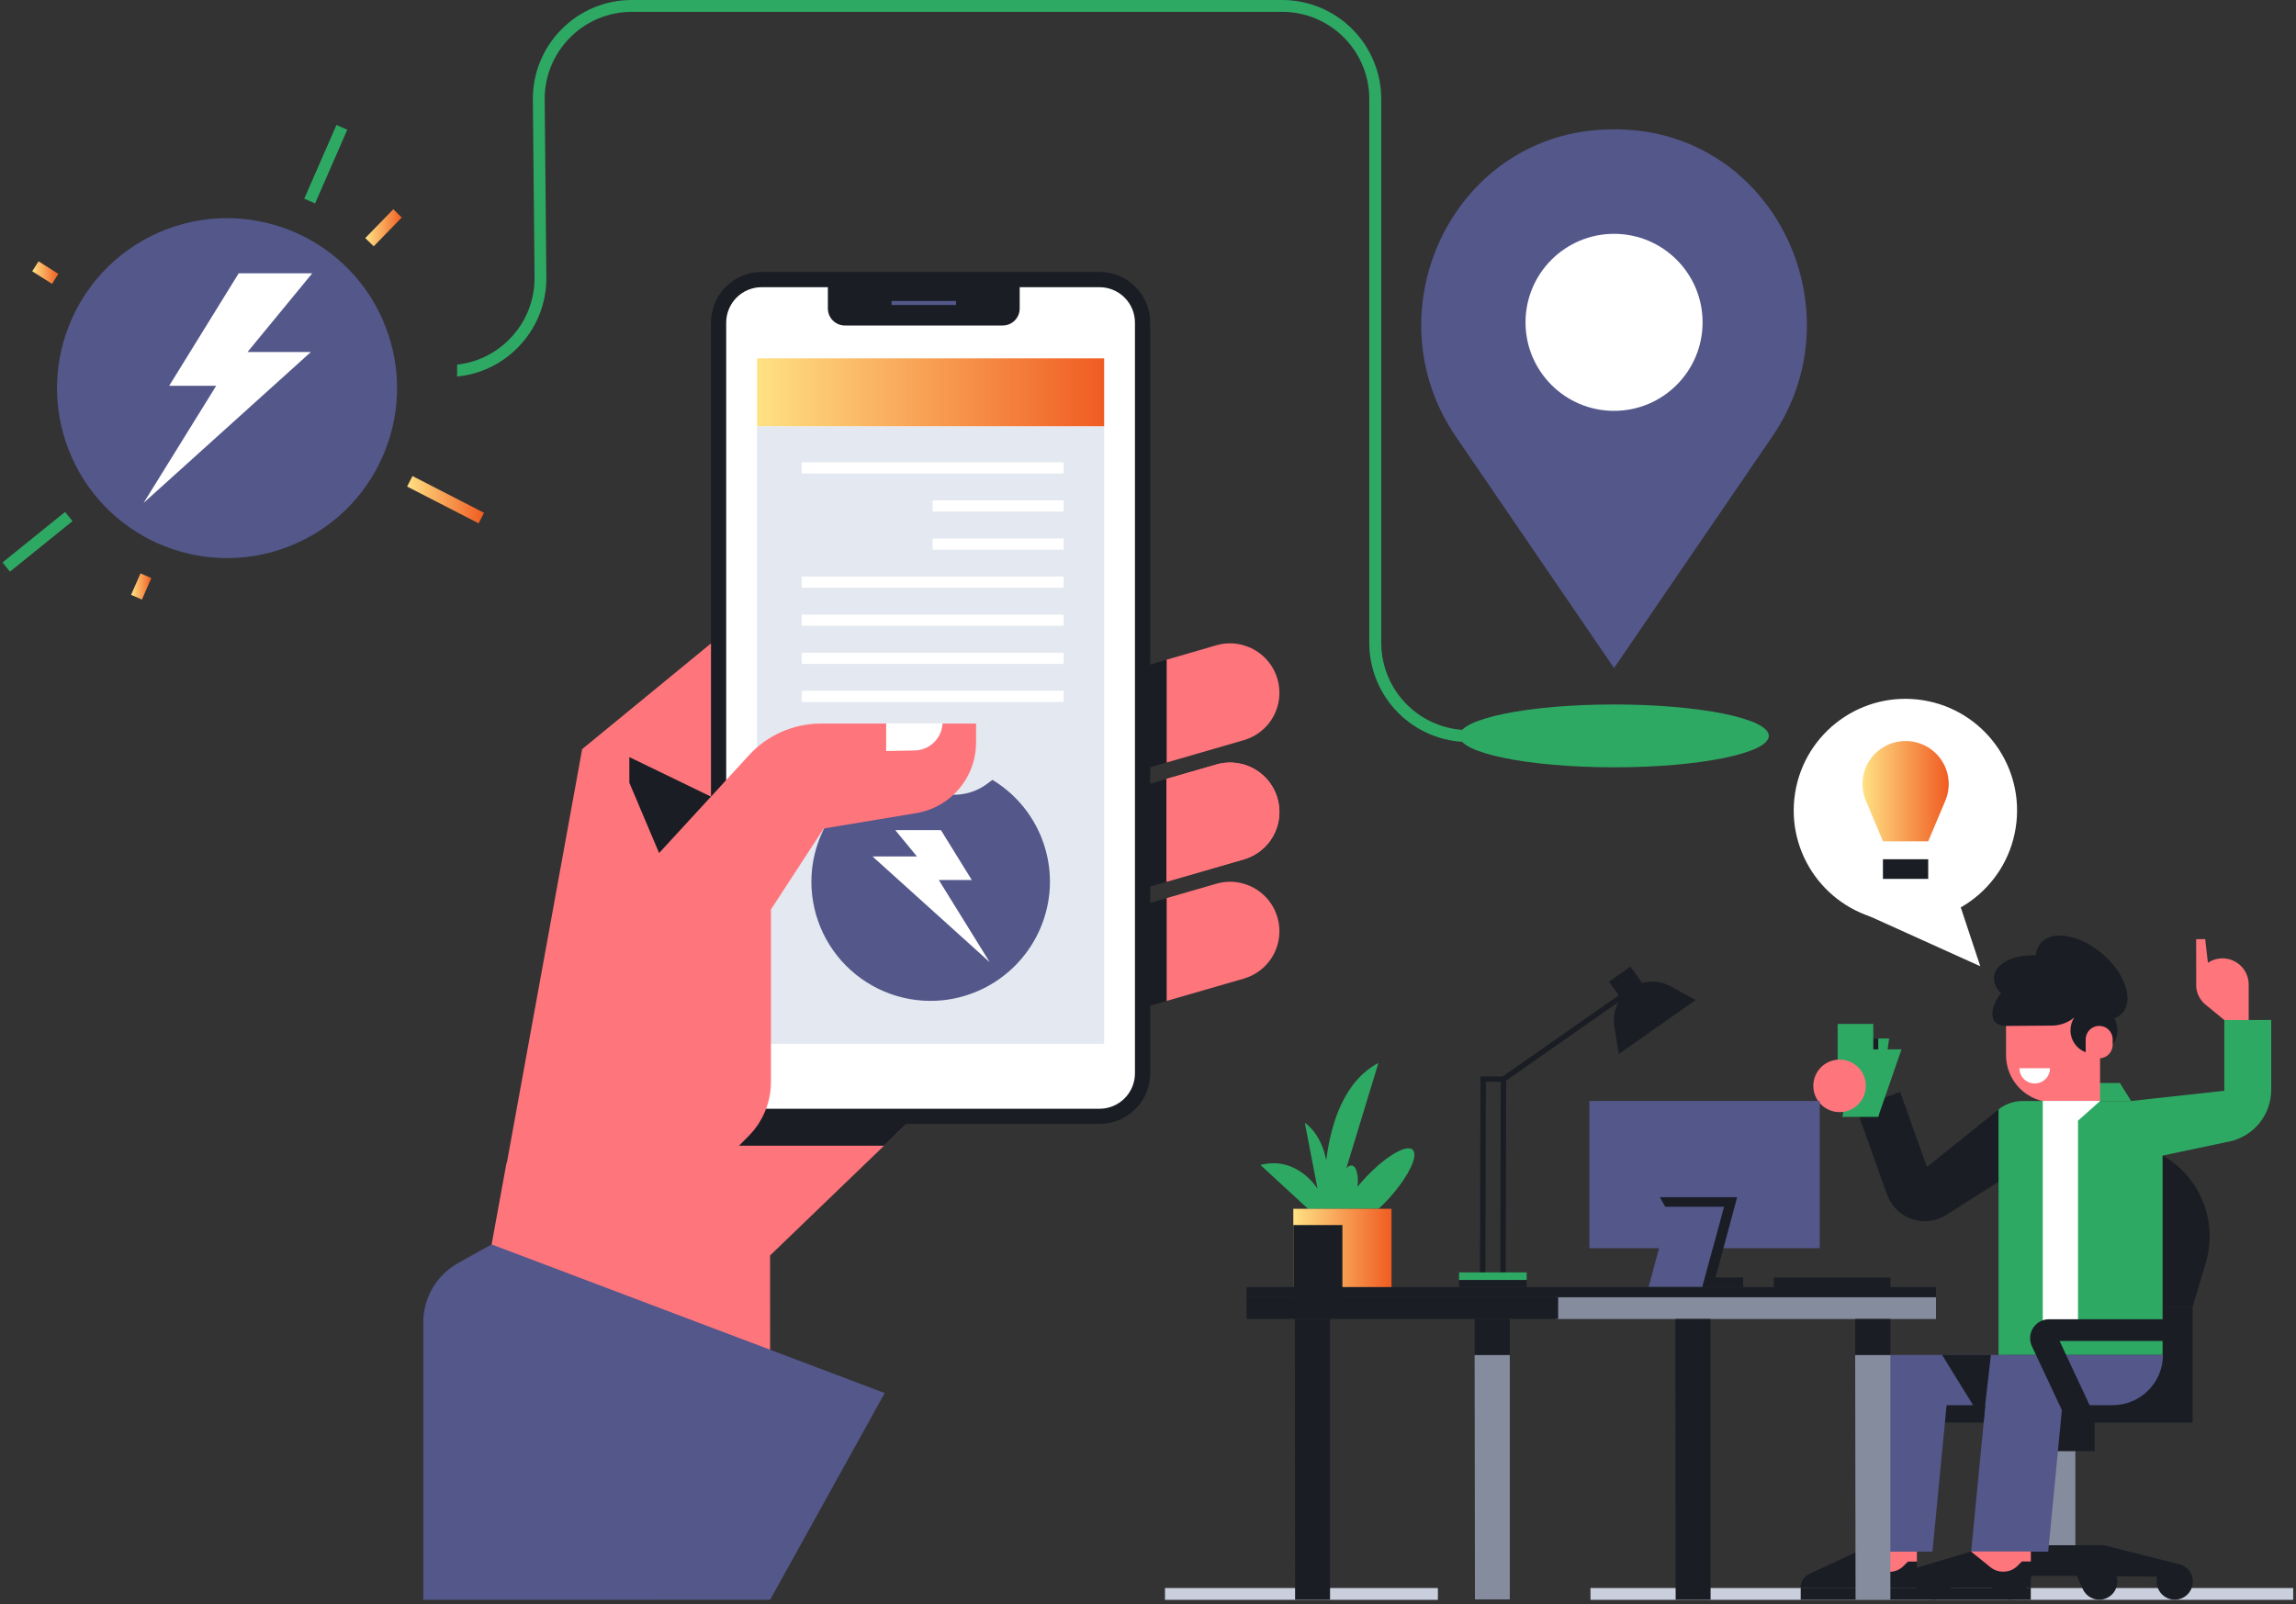 <svg width="475" height="332" viewBox="0 0 475 332" fill="none" xmlns="http://www.w3.org/2000/svg">
<rect x="0" y="0" width="475" height="332" fill="#333333" stroke="none"/>
<path d="M422.418 224.117H438.573L440.881 227.821H422.418V224.117Z" fill="#2EA964"/>
<path d="M415.01 210.675V218.454C415.027 219.409 415.178 220.356 415.46 221.269C415.943 222.81 416.802 224.207 417.959 225.333C419.241 226.583 420.842 227.455 422.587 227.855C423.203 228 423.833 228.083 424.467 228.103H434.464V211.148C434.373 209.977 434.072 208.833 433.575 207.77C433.518 207.63 433.451 207.494 433.372 207.365C432.537 205.764 431.274 204.425 429.723 203.499C428.173 202.573 426.396 202.095 424.591 202.119C422.825 202.14 421.098 202.638 419.594 203.562C418.089 204.486 416.863 205.8 416.046 207.365C415.503 208.397 415.153 209.518 415.01 210.675Z" fill="#FF757C"/>
<path d="M424.106 221.055C424.106 221.894 423.773 222.698 423.18 223.292C422.587 223.885 421.782 224.218 420.943 224.218C420.104 224.218 419.299 223.885 418.706 223.292C418.113 222.698 417.779 221.894 417.779 221.055H424.106Z" fill="white"/>
<path d="M414.977 212.307C410.563 212.183 412.286 207.331 413.986 205.552C413.642 205.214 413.339 204.836 413.085 204.426C411.318 201.443 413.727 198.493 418.489 197.818C419.38 197.696 420.281 197.658 421.18 197.705C421.222 197.086 421.387 196.482 421.664 195.926C423.353 192.639 428.745 192.864 433.71 196.422C438.675 199.979 441.332 205.541 439.643 208.806C439.17 209.722 438.365 210.423 437.392 210.765C437.829 211.501 438.063 212.34 438.067 213.196C438.069 213.836 437.944 214.469 437.7 215.059C437.456 215.65 437.098 216.187 436.646 216.639C436.194 217.091 435.657 217.449 435.066 217.693C434.476 217.937 433.843 218.062 433.204 218.06C432.564 218.062 431.931 217.937 431.341 217.693C430.75 217.449 430.213 217.091 429.761 216.639C429.309 216.187 428.951 215.65 428.707 215.059C428.463 214.469 428.339 213.836 428.34 213.196C428.341 212.26 428.615 211.345 429.128 210.562C427.814 211.649 426.161 212.242 424.456 212.24L414.977 212.307Z" fill="#1A1E24"/>
<path d="M434.284 212.296C435.025 212.296 435.735 212.59 436.259 213.114C436.782 213.637 437.076 214.348 437.076 215.088V216.214C437.076 216.954 436.782 217.665 436.259 218.188C435.735 218.712 435.025 219.006 434.284 219.006H431.492V215.088C431.492 214.348 431.786 213.637 432.31 213.114C432.834 212.59 433.544 212.296 434.284 212.296Z" fill="#FF757C"/>
<path d="M454.346 194.35H456.215L456.778 199.236C457.339 198.861 457.965 198.594 458.624 198.448C459.32 198.294 460.04 198.279 460.743 198.404C461.445 198.529 462.115 198.792 462.716 199.177C463.316 199.562 463.835 200.062 464.242 200.648C464.648 201.234 464.935 201.894 465.086 202.591C465.161 202.928 465.202 203.271 465.21 203.616V211.08L461.63 212.285L456.53 208.097C455.478 207.324 454.742 206.196 454.458 204.922C454.397 204.629 454.363 204.331 454.357 204.032L454.346 194.35Z" fill="#FF757C"/>
<path d="M407.748 321.084L403.887 329.843H396.107V324.551L407.748 321.084Z" fill="#1A1E24"/>
<path d="M437.909 236.614C440.909 236.611 443.868 237.31 446.549 238.656C449.231 240.002 451.56 241.956 453.35 244.364C455.14 246.771 456.342 249.564 456.859 252.519C457.376 255.474 457.194 258.509 456.327 261.382L453.614 270.445H415.01L419.513 250.338C420.695 246.376 423.123 242.9 426.437 240.428C429.751 237.955 433.774 236.618 437.909 236.614Z" fill="#1A1E24"/>
<path d="M474.42 328.627H329.043V331.07H474.42V328.627Z" fill="#CACFDD"/>
<path d="M297.475 328.627H241.015V331.07H297.475V328.627Z" fill="#CACFDD"/>
<path d="M420.55 321.084H429.354V292.117H420.55V321.084Z" fill="#858C9E"/>
<path d="M396.277 327.287C396.277 328.28 396.671 329.231 397.371 329.934C398.072 330.637 399.023 331.033 400.015 331.036C400.999 331.036 401.943 330.649 402.642 329.957C403.342 329.266 403.741 328.327 403.753 327.344V326.274L412.05 326.195C411.846 326.882 411.846 327.614 412.05 328.301C412.233 328.962 412.594 329.559 413.095 330.028C413.595 330.497 414.216 330.818 414.887 330.957C415.722 331.134 416.592 331.02 417.352 330.632C418.112 330.245 418.716 329.609 419.064 328.83L420.302 326.105H429.658L430.885 328.83C431.232 329.609 431.837 330.245 432.597 330.632C433.357 331.02 434.227 331.134 435.062 330.957C435.734 330.82 436.355 330.498 436.856 330.029C437.356 329.56 437.717 328.962 437.899 328.301C438.108 327.614 438.108 326.881 437.899 326.195L446.185 326.274V327.344C446.197 328.327 446.596 329.266 447.295 329.957C447.995 330.649 448.939 331.036 449.923 331.036C450.915 331.033 451.866 330.637 452.566 329.934C453.267 329.231 453.66 328.28 453.66 327.287C453.662 326.409 453.351 325.56 452.784 324.89C452.217 324.219 451.43 323.772 450.564 323.628L435.298 319.767H414.696L399.43 323.628C398.554 323.762 397.756 324.205 397.178 324.876C396.6 325.546 396.281 326.402 396.277 327.287Z" fill="#1A1E24"/>
<path d="M415.01 289.257V270.422H453.614V294.391H433.35V300.301H416.586V294.391H401.444C400.769 294.392 400.1 294.261 399.476 294.003C398.852 293.746 398.284 293.368 397.806 292.891C397.329 292.414 396.949 291.848 396.691 291.224C396.432 290.601 396.299 289.932 396.299 289.257H415.01Z" fill="#1A1E24"/>
<path d="M384.186 321.084V325.272H395.14L396.57 323.144V321.084H384.186Z" fill="#FF757C"/>
<path d="M372.533 328.492V328.627H396.558V323.156H394.712L393.811 324.056C393.423 324.447 392.962 324.758 392.454 324.97C391.946 325.183 391.401 325.293 390.85 325.295C389.892 325.29 388.963 324.961 388.216 324.36L384.163 321.095L380.155 322.987L374.312 325.689C373.778 325.937 373.327 326.332 373.012 326.829C372.696 327.326 372.53 327.903 372.533 328.492Z" fill="#1A1E24"/>
<path d="M386.617 236.614L383.972 229.239L393.113 225.975L398.652 241.477L413.457 229.6L421.067 239.732L402.66 251.418C401.608 252.088 400.419 252.511 399.18 252.657C397.942 252.804 396.687 252.669 395.508 252.263C394.328 251.858 393.256 251.191 392.37 250.314C391.484 249.437 390.806 248.371 390.389 247.196L386.617 236.614Z" fill="#1A1E24"/>
<path d="M413.457 229.6V280.386H447.4V239.135L461.214 236.22C463.661 235.701 465.856 234.359 467.432 232.416C469.008 230.473 469.869 228.048 469.872 225.547V211.08H460.167V225.716L440.848 227.843H418.456C417.503 227.838 416.557 228.006 415.664 228.339C415.181 228.518 414.717 228.744 414.279 229.014C413.992 229.191 413.718 229.387 413.457 229.6Z" fill="#2EA964"/>
<path d="M380.178 228.069H387.552V211.891H380.178V228.069Z" fill="#2EA964"/>
<path d="M381.19 231.086H388.576L390.827 214.897H383.442L381.19 231.086Z" fill="#2EA964"/>
<path d="M381.19 231.086H388.565L393.383 217.159H386.009L381.19 231.086Z" fill="#2EA964"/>
<path d="M379.412 219.4C380.819 219.091 382.292 219.355 383.506 220.132C384.719 220.908 385.575 222.135 385.885 223.543C386.19 224.95 385.926 226.421 385.149 227.634C384.373 228.847 383.148 229.704 381.742 230.016C380.334 230.325 378.862 230.061 377.648 229.284C376.434 228.508 375.578 227.281 375.269 225.873C375.114 225.176 375.099 224.455 375.224 223.752C375.349 223.049 375.612 222.378 375.997 221.777C376.381 221.175 376.881 220.656 377.467 220.248C378.053 219.84 378.714 219.552 379.412 219.4Z" fill="#FF757C"/>
<path d="M388.576 214.908H387.552V217.159H388.576V214.908Z" fill="#1A1E24"/>
<path d="M422.609 227.821V274.126H429.905V231.908L434.498 227.821H422.609Z" fill="white"/>
<path d="M388.936 280.386H447.479C447.476 283.146 446.377 285.791 444.424 287.742C442.472 289.692 439.825 290.788 437.065 290.788H426.662L423.735 321.095H407.793L410.732 290.788H402.716L399.789 321.095H384.027L388.936 280.386Z" fill="#53578A"/>
<path d="M401.771 280.374L410.349 294.267L410.687 290.788L411.88 280.374H401.771Z" fill="#1A1E24"/>
<path d="M423.893 273H451.205V277.503H426.088L433.879 294.143H427.664L420.358 278.573C420.08 277.977 419.957 277.321 419.999 276.665C420.042 276.009 420.249 275.374 420.601 274.819C420.953 274.264 421.439 273.807 422.014 273.489C422.59 273.171 423.236 273.003 423.893 273Z" fill="#1A1E24"/>
<path d="M400.521 267.394H321.792V272.955H400.521V267.394Z" fill="#858C9E"/>
<path d="M376.473 227.832H328.817V258.297H376.473V227.832Z" fill="#53578A"/>
<path d="M341.055 266.335H352.178L356.681 249.718H345.558L341.055 266.335Z" fill="#53578A"/>
<path d="M344.511 249.718L343.396 247.748H359.383L358.854 249.718L354.914 264.365H360.622V266.335L352.178 266.324L352.718 264.365L356.681 249.718H344.511Z" fill="#1A1E24"/>
<path d="M366.949 266.369H391.098V264.376H366.949V266.369Z" fill="#1A1E24"/>
<path d="M301.854 266.335H315.837V264.883H301.854V266.335Z" fill="#1A1E24"/>
<path d="M334.897 218.128L350.794 206.948L345.604 204.089C343.806 203.112 341.701 202.866 339.727 203.402L337.306 200.024L332.882 203.132L335.314 206.577C334.134 208.247 333.65 210.31 333.963 212.33L334.897 218.128Z" fill="#1A1E24"/>
<path d="M306.278 222.755H310.871L335.11 205.8L335.752 206.723L311.603 223.622L311.513 263.532L310.387 263.521L310.477 223.881H307.404L307.303 263.532L306.177 263.521L306.278 222.755Z" fill="#1A1E24"/>
<path d="M301.854 264.872H315.837V263.307H301.854V264.872Z" fill="#2EA964"/>
<path d="M346.605 280.374V272.944H353.89V331.036H352.955H346.662L346.605 280.374Z" fill="#1A1E24"/>
<path d="M305.142 330.98H312.347V280.374H305.074L305.142 330.98Z" fill="#858C9E"/>
<path d="M312.347 272.955H305.074V280.386H312.347V272.955Z" fill="#1A1E24"/>
<path d="M267.877 272.944H275.161V331.036H274.215H267.933L267.877 272.944Z" fill="#1A1E24"/>
<path d="M400.521 266.335H257.88V268.452H400.521V266.335Z" fill="#1A1E24"/>
<path d="M257.88 272.944H322.355V268.441H257.88V272.944Z" fill="#1A1E24"/>
<path d="M416.998 171.395C419.029 158.799 410.465 146.941 397.869 144.91C385.272 142.879 373.415 151.443 371.384 164.039C369.353 176.636 377.917 188.493 390.513 190.524C403.109 192.555 414.967 183.991 416.998 171.395Z" fill="white"/>
<path d="M386.032 165.732L389.544 174.097H398.911L402.435 165.732C403.013 164.378 403.245 162.902 403.112 161.437C402.978 159.971 402.483 158.561 401.671 157.333C400.859 156.106 399.755 155.099 398.457 154.404C397.16 153.708 395.711 153.345 394.239 153.348C392.766 153.344 391.315 153.705 390.017 154.4C388.718 155.095 387.612 156.101 386.799 157.329C385.985 158.556 385.489 159.967 385.355 161.434C385.221 162.9 385.454 164.377 386.032 165.732Z" fill="url(#paint0_linear_190_453)"/>
<path d="M389.544 181.876H398.911V177.812H389.544V181.876Z" fill="#1A1E24"/>
<path d="M407.76 321.061V325.249H418.714L420.144 323.122V321.061H407.76Z" fill="#FF757C"/>
<path d="M420.133 328.604H372.533V331.048H420.133V328.604Z" fill="#1A1E24"/>
<path d="M396.107 328.458V328.593H420.132V323.122H418.286L417.385 324.034C416.651 324.771 415.667 325.205 414.627 325.249H414.064C413.242 325.166 412.461 324.85 411.813 324.338L408.176 321.399L407.771 321.073L405.744 322.03L403.763 322.964L397.92 325.666C397.549 325.836 397.216 326.079 396.941 326.381C396.667 326.683 396.456 327.037 396.321 327.422C396.189 327.752 396.116 328.103 396.107 328.458Z" fill="#1A1E24"/>
<path d="M447.411 239.135H447.433V239.124L447.411 239.135Z" fill="#1A1E24"/>
<path d="M287.432 247.906C286.712 248.705 285.969 249.459 285.181 250.157H270.613L260.762 241.072C268.406 239.113 272.572 245.992 272.572 245.992L269.948 232.369C269.948 232.369 273.258 234.351 274.373 240.104C275.319 232.606 277.998 223.734 285.169 219.974L278.538 241.736C279.349 240.914 280.148 240.993 280.587 242.13C280.93 243.249 281.015 244.43 280.835 245.586C281.184 245.17 281.522 244.776 281.893 244.359C286.003 239.766 290.596 236.839 292.116 237.818C293.636 238.798 291.564 243.29 287.432 247.906Z" fill="#2EA964"/>
<path d="M287.883 250.146H267.562V266.335H287.883V250.146Z" fill="url(#paint1_linear_190_453)"/>
<path d="M383.882 331.036H391.087V280.374H383.803L383.882 331.036Z" fill="#858C9E"/>
<path d="M391.086 272.955H383.813V280.386H391.086V272.955Z" fill="#1A1E24"/>
<path d="M404.562 184.511L409.685 199.957L383.858 188.282L404.562 184.511Z" fill="white"/>
<path d="M331.261 26.84C332.139 26.84 333.028 26.761 333.918 26.761C334.807 26.761 335.696 26.761 336.574 26.84C367.658 28.63 384.219 64.633 366.656 90.336L333.918 138.251L301.179 90.336C283.616 64.633 300.177 28.63 331.261 26.84Z" fill="#53578A"/>
<path d="M333.918 85.022C344.034 85.022 352.235 76.821 352.235 66.705C352.235 56.589 344.034 48.388 333.918 48.388C323.801 48.388 315.601 56.589 315.601 66.705C315.601 76.821 323.801 85.022 333.918 85.022Z" fill="white"/>
<path d="M277.716 253.512H267.562V268.452H277.716V253.512Z" fill="#1A1E24"/>
<path d="M61.159 112.5C78.933 104.664 86.99 83.904 79.154 66.13C71.319 48.356 50.558 40.3 32.785 48.135C15.011 55.971 6.954 76.731 14.79 94.505C22.625 112.278 43.386 120.335 61.159 112.5Z" fill="#53578A"/>
<path d="M35.001 79.832L49.378 56.561H64.599L51.202 72.852H64.306L29.71 104.071L44.728 79.832H35.001Z" fill="white"/>
<path d="M69.607 25.867L62.945 41.115L65.184 42.093L71.846 26.845L69.607 25.867Z" fill="#2EA964"/>
<path d="M13.463 105.941L0.519 116.396L2.054 118.297L14.998 107.841L13.463 105.941Z" fill="#2EA964"/>
<path d="M85.337 98.512L84.22 100.685L99.018 108.293L100.135 106.12L85.337 98.512Z" fill="url(#paint2_linear_190_453)"/>
<path d="M7.976 54.076L6.667 56.138L10.764 58.738L12.073 56.676L7.976 54.076Z" fill="url(#paint3_linear_190_453)"/>
<path d="M29.066 118.649L27.126 123.096L29.365 124.073L31.306 119.626L29.066 118.649Z" fill="url(#paint4_linear_190_453)"/>
<path d="M81.367 43.307L75.564 49.269L77.315 50.973L83.118 45.01L81.367 43.307Z" fill="url(#paint5_linear_190_453)"/>
<path d="M333.917 145.782C316.242 145.782 301.91 148.698 301.91 152.278C301.91 155.859 316.242 158.786 333.917 158.786C351.593 158.786 365.936 155.87 365.936 152.278C365.936 148.687 351.593 145.782 333.917 145.782Z" fill="#2EA964"/>
<path d="M328.829 151.108V153.551H303.78C298.344 153.545 293.133 151.383 289.29 147.539C285.446 143.696 283.284 138.485 283.278 133.049V20.467C283.278 15.69 281.381 11.108 278.002 7.73C274.624 4.352 270.043 2.454 265.265 2.454H130.73C128.344 2.449 125.981 2.919 123.78 3.837C121.578 4.755 119.581 6.103 117.907 7.802C116.224 9.491 114.895 11.5 113.998 13.71C113.101 15.919 112.654 18.286 112.683 20.67L113.032 57.316C113.065 60.028 112.556 62.72 111.536 65.233C110.515 67.746 109.003 70.03 107.087 71.951C103.746 75.351 99.313 77.463 94.568 77.918V75.453C98.658 75.008 102.469 73.162 105.354 70.229C107.041 68.54 108.374 66.53 109.273 64.318C110.172 62.106 110.619 59.737 110.589 57.349L110.24 20.704C110.204 17.992 110.711 15.301 111.73 12.788C112.749 10.274 114.259 7.99 116.173 6.068C118.073 4.139 120.34 2.608 122.839 1.566C125.339 0.524 128.022 -0.008 130.73 9.70392e-05H265.265C270.698 0.006 275.906 2.167 279.747 6.008C283.589 9.849 285.749 15.057 285.755 20.49V133.072C285.77 137.845 287.673 142.418 291.047 145.793C294.422 149.168 298.995 151.07 303.768 151.085L328.829 151.108Z" fill="#2EA964"/>
<path d="M245.957 135.189L241.318 136.528V157.806L257.316 153.168C258.605 152.798 259.809 152.176 260.857 151.34C261.906 150.503 262.779 149.468 263.426 148.294C264.074 147.119 264.483 145.828 264.63 144.495C264.778 143.162 264.66 141.813 264.285 140.525C263.859 139.044 263.102 137.679 262.073 136.533C261.043 135.386 259.767 134.488 258.341 133.905C256.197 133.015 253.812 132.888 251.586 133.545L245.957 135.189Z" fill="#FF757C"/>
<path d="M230.488 139.681V156.275L233.517 160.08L236.084 159.326L241.352 157.795V136.528L232.661 139.05L230.488 139.681Z" fill="#1A1E24"/>
<path d="M245.957 159.855L241.318 161.195V182.473L257.316 177.846C258.606 177.474 259.809 176.852 260.858 176.015C261.907 175.177 262.78 174.141 263.427 172.965C264.074 171.79 264.483 170.498 264.631 169.164C264.778 167.83 264.66 166.48 264.285 165.192C263.857 163.712 263.1 162.348 262.071 161.201C261.042 160.055 259.766 159.156 258.341 158.572C256.195 157.69 253.812 157.567 251.586 158.223L245.957 159.855Z" fill="#FF757C"/>
<path d="M230.488 164.359V180.942L233.517 184.758L236.084 184.004L241.352 182.473V161.195L232.661 163.728L230.488 164.359Z" fill="#1A1E24"/>
<path d="M245.957 159.844L241.318 161.184V182.462L257.316 177.835C258.606 177.463 259.809 176.841 260.858 176.003C261.907 175.166 262.78 174.13 263.427 172.954C264.074 171.778 264.483 170.487 264.631 169.153C264.778 167.819 264.66 166.469 264.285 165.18C263.857 163.7 263.1 162.336 262.071 161.19C261.042 160.044 259.766 159.145 258.341 158.561C256.195 157.679 253.812 157.555 251.586 158.212L245.957 159.844Z" fill="#FF757C"/>
<path d="M245.957 184.522L241.318 185.862V207.14L257.316 202.513C258.606 202.141 259.809 201.519 260.858 200.681C261.907 199.844 262.78 198.807 263.427 197.632C264.074 196.456 264.483 195.165 264.631 193.831C264.778 192.497 264.66 191.147 264.285 189.858C263.859 188.378 263.102 187.013 262.073 185.866C261.043 184.72 259.767 183.821 258.341 183.239C256.196 182.352 253.811 182.229 251.586 182.89L245.957 184.522Z" fill="#FF757C"/>
<path d="M230.488 189.014V205.609L233.517 209.414L236.084 208.671L241.352 207.14V185.862L232.661 188.383L230.488 189.014Z" fill="#1A1E24"/>
<path d="M157.557 57.867H227.482C228.65 57.867 229.807 58.097 230.886 58.544C231.965 58.991 232.945 59.646 233.771 60.472C234.597 61.298 235.252 62.279 235.699 63.358C236.146 64.437 236.376 65.593 236.376 66.761V222.124C236.378 223.293 236.149 224.451 235.702 225.531C235.256 226.612 234.601 227.594 233.775 228.421C232.949 229.248 231.968 229.904 230.888 230.351C229.809 230.799 228.651 231.03 227.482 231.03H157.557C156.39 231.028 155.233 230.797 154.155 230.348C153.076 229.9 152.097 229.244 151.272 228.417C150.447 227.59 149.793 226.608 149.347 225.529C148.902 224.449 148.673 223.292 148.675 222.124V66.761C148.675 64.404 149.61 62.144 151.276 60.476C152.941 58.808 155.201 57.87 157.557 57.867Z" fill="white"/>
<path d="M156.623 88.253L228.428 88.253V74.158L156.623 74.158V88.253Z" fill="url(#paint6_linear_190_453)"/>
<path d="M156.623 216.011H228.428L228.428 88.253L156.623 88.253V216.011Z" fill="#E4E8F0"/>
<path d="M165.855 97.98H220.041V95.672H165.855V97.98Z" fill="white"/>
<path d="M192.943 105.861H220.041V103.553H192.943V105.861Z" fill="white"/>
<path d="M165.855 121.622H220.041V119.314H165.855V121.622Z" fill="white"/>
<path d="M192.943 113.742H220.041V111.434H192.943V113.742Z" fill="white"/>
<path d="M165.855 129.503H220.041V127.195H165.855V129.503Z" fill="white"/>
<path d="M165.855 137.384H220.041V135.076H165.855V137.384Z" fill="white"/>
<path d="M165.855 145.265H220.041V142.957H165.855V145.265Z" fill="white"/>
<path d="M168.006 179.805C167.611 183.457 168.038 187.151 169.254 190.618C170.47 194.084 172.444 197.235 175.034 199.841C177.623 202.446 180.762 204.441 184.221 205.678C187.679 206.916 191.371 207.365 195.026 206.993C200.722 206.399 206.037 203.848 210.064 199.775C214.091 195.703 216.583 190.36 217.114 184.657C217.524 180.063 216.635 175.446 214.549 171.331C212.463 167.217 209.264 163.772 205.316 161.386L204.269 162.163C202.997 163.122 201.539 163.804 199.987 164.165C198.436 164.526 196.826 164.557 195.262 164.257L196.939 158.212C194.738 157.808 192.492 157.709 190.263 157.919C184.605 158.459 179.306 160.929 175.253 164.914C171.2 168.899 168.641 174.157 168.006 179.805Z" fill="#53578A"/>
<path d="M204.752 199.113L194.226 182.113H201.048L194.665 171.789H185.219L189.689 177.227H180.502L204.752 199.113Z" fill="white"/>
<path d="M147.087 66.761V222.124C147.087 224.865 148.163 227.497 150.082 229.454C151.898 231.32 154.349 232.437 156.949 232.583H157.557H227.482C230.26 232.577 232.922 231.471 234.887 229.507C236.851 227.542 237.957 224.88 237.963 222.102V66.739C237.957 63.962 236.851 61.3 234.886 59.338C232.921 57.375 230.259 56.272 227.482 56.269H157.557C156.181 56.27 154.818 56.542 153.547 57.071C152.276 57.599 151.121 58.372 150.149 59.346C149.177 60.321 148.406 61.477 147.88 62.749C147.355 64.021 147.085 65.385 147.087 66.761ZM227.482 229.442H157.557C155.615 229.439 153.754 228.666 152.382 227.292C151.01 225.917 150.239 224.055 150.239 222.113V66.75C150.242 64.81 151.014 62.95 152.386 61.579C153.758 60.207 155.617 59.435 157.557 59.432H227.482C229.422 59.435 231.281 60.207 232.653 61.579C234.025 62.95 234.797 64.81 234.8 66.75V222.113C234.8 224.055 234.029 225.917 232.657 227.292C231.285 228.666 229.424 229.439 227.482 229.442Z" fill="#1A1E24"/>
<path d="M210.955 57.968V63.845C210.955 64.777 210.585 65.67 209.926 66.329C209.267 66.988 208.374 67.358 207.442 67.358H174.793C173.861 67.358 172.966 66.988 172.306 66.33C171.645 65.671 171.273 64.778 171.27 63.845V57.968H210.955Z" fill="#1A1E24"/>
<path d="M197.772 62.28H184.453V63.114H197.772V62.28Z" fill="#53578A"/>
<path d="M194.969 149.712C194.892 151.156 194.287 152.523 193.269 153.55C192.16 154.659 190.66 155.286 189.092 155.296L183.294 155.397V149.712H194.969Z" fill="white"/>
<path d="M159.325 279.327H97.72L104.79 240.644L104.869 240.588L120.439 155.025L147.087 133.151V164.865L154.968 156.264C156.857 154.208 159.152 152.566 161.708 151.442C164.264 150.318 167.025 149.736 169.817 149.734H183.327V155.42L189.125 155.318C190.693 155.309 192.194 154.682 193.302 153.573C194.32 152.545 194.925 151.179 195.002 149.734H201.926V153.663C201.929 156.081 201.337 158.463 200.203 160.598C199.137 162.609 197.622 164.348 195.775 165.677C193.927 167.007 191.798 167.893 189.553 168.265L170.414 171.451L159.493 188.203V223.948C159.488 226.872 158.67 229.737 157.129 232.223C157.05 232.358 156.96 232.482 156.882 232.606H156.938H157.546H187.538L182.877 237.109L159.313 259.806L159.325 279.327Z" fill="#FF757C"/>
<path d="M147.087 164.854L136.358 176.529L130.2 161.983V156.669L147.087 164.854Z" fill="#1A1E24"/>
<path d="M152.874 237.098H182.911L189.204 231.018L156.904 232.583C156.359 233.413 155.737 234.189 155.047 234.902L153.291 236.692L152.874 237.098Z" fill="#1A1E24"/>
<path d="M87.565 331.07V273.653C87.565 271.146 88.234 268.684 89.505 266.522C90.776 264.36 92.602 262.578 94.793 261.359L101.706 257.52L183.035 288.278L159.325 331.059L87.565 331.07Z" fill="#53578A"/>
<defs>
<linearGradient id="paint0_linear_190_453" x1="385.334" y1="163.739" x2="403.133" y2="163.739" gradientUnits="userSpaceOnUse">
<stop stop-color="#FFE184"/>
<stop offset="1" stop-color="#F05C22"/>
</linearGradient>
<linearGradient id="paint1_linear_190_453" x1="267.562" y1="258.241" x2="287.883" y2="258.241" gradientUnits="userSpaceOnUse">
<stop stop-color="#FFE184"/>
<stop offset="1" stop-color="#F05C22"/>
</linearGradient>
<linearGradient id="paint2_linear_190_453" x1="84.163" y1="103.396" x2="100.082" y2="103.396" gradientUnits="userSpaceOnUse">
<stop stop-color="#FFE184"/>
<stop offset="1" stop-color="#F05C22"/>
</linearGradient>
<linearGradient id="paint3_linear_190_453" x1="6.72" y1="56.442" x2="12.135" y2="56.442" gradientUnits="userSpaceOnUse">
<stop stop-color="#FFE184"/>
<stop offset="1" stop-color="#F05C22"/>
</linearGradient>
<linearGradient id="paint4_linear_190_453" x1="27.225" y1="121.398" x2="31.402" y2="121.398" gradientUnits="userSpaceOnUse">
<stop stop-color="#FFE184"/>
<stop offset="1" stop-color="#F05C22"/>
</linearGradient>
<linearGradient id="paint5_linear_190_453" x1="75.764" y1="47.213" x2="83.318" y2="47.214" gradientUnits="userSpaceOnUse">
<stop stop-color="#FFE184"/>
<stop offset="1" stop-color="#F05C22"/>
</linearGradient>
<linearGradient id="paint6_linear_190_453" x1="156.623" y1="81.206" x2="228.428" y2="81.206" gradientUnits="userSpaceOnUse">
<stop stop-color="#FFE184"/>
<stop offset="1" stop-color="#F05C22"/>
</linearGradient>
</defs>
</svg>
